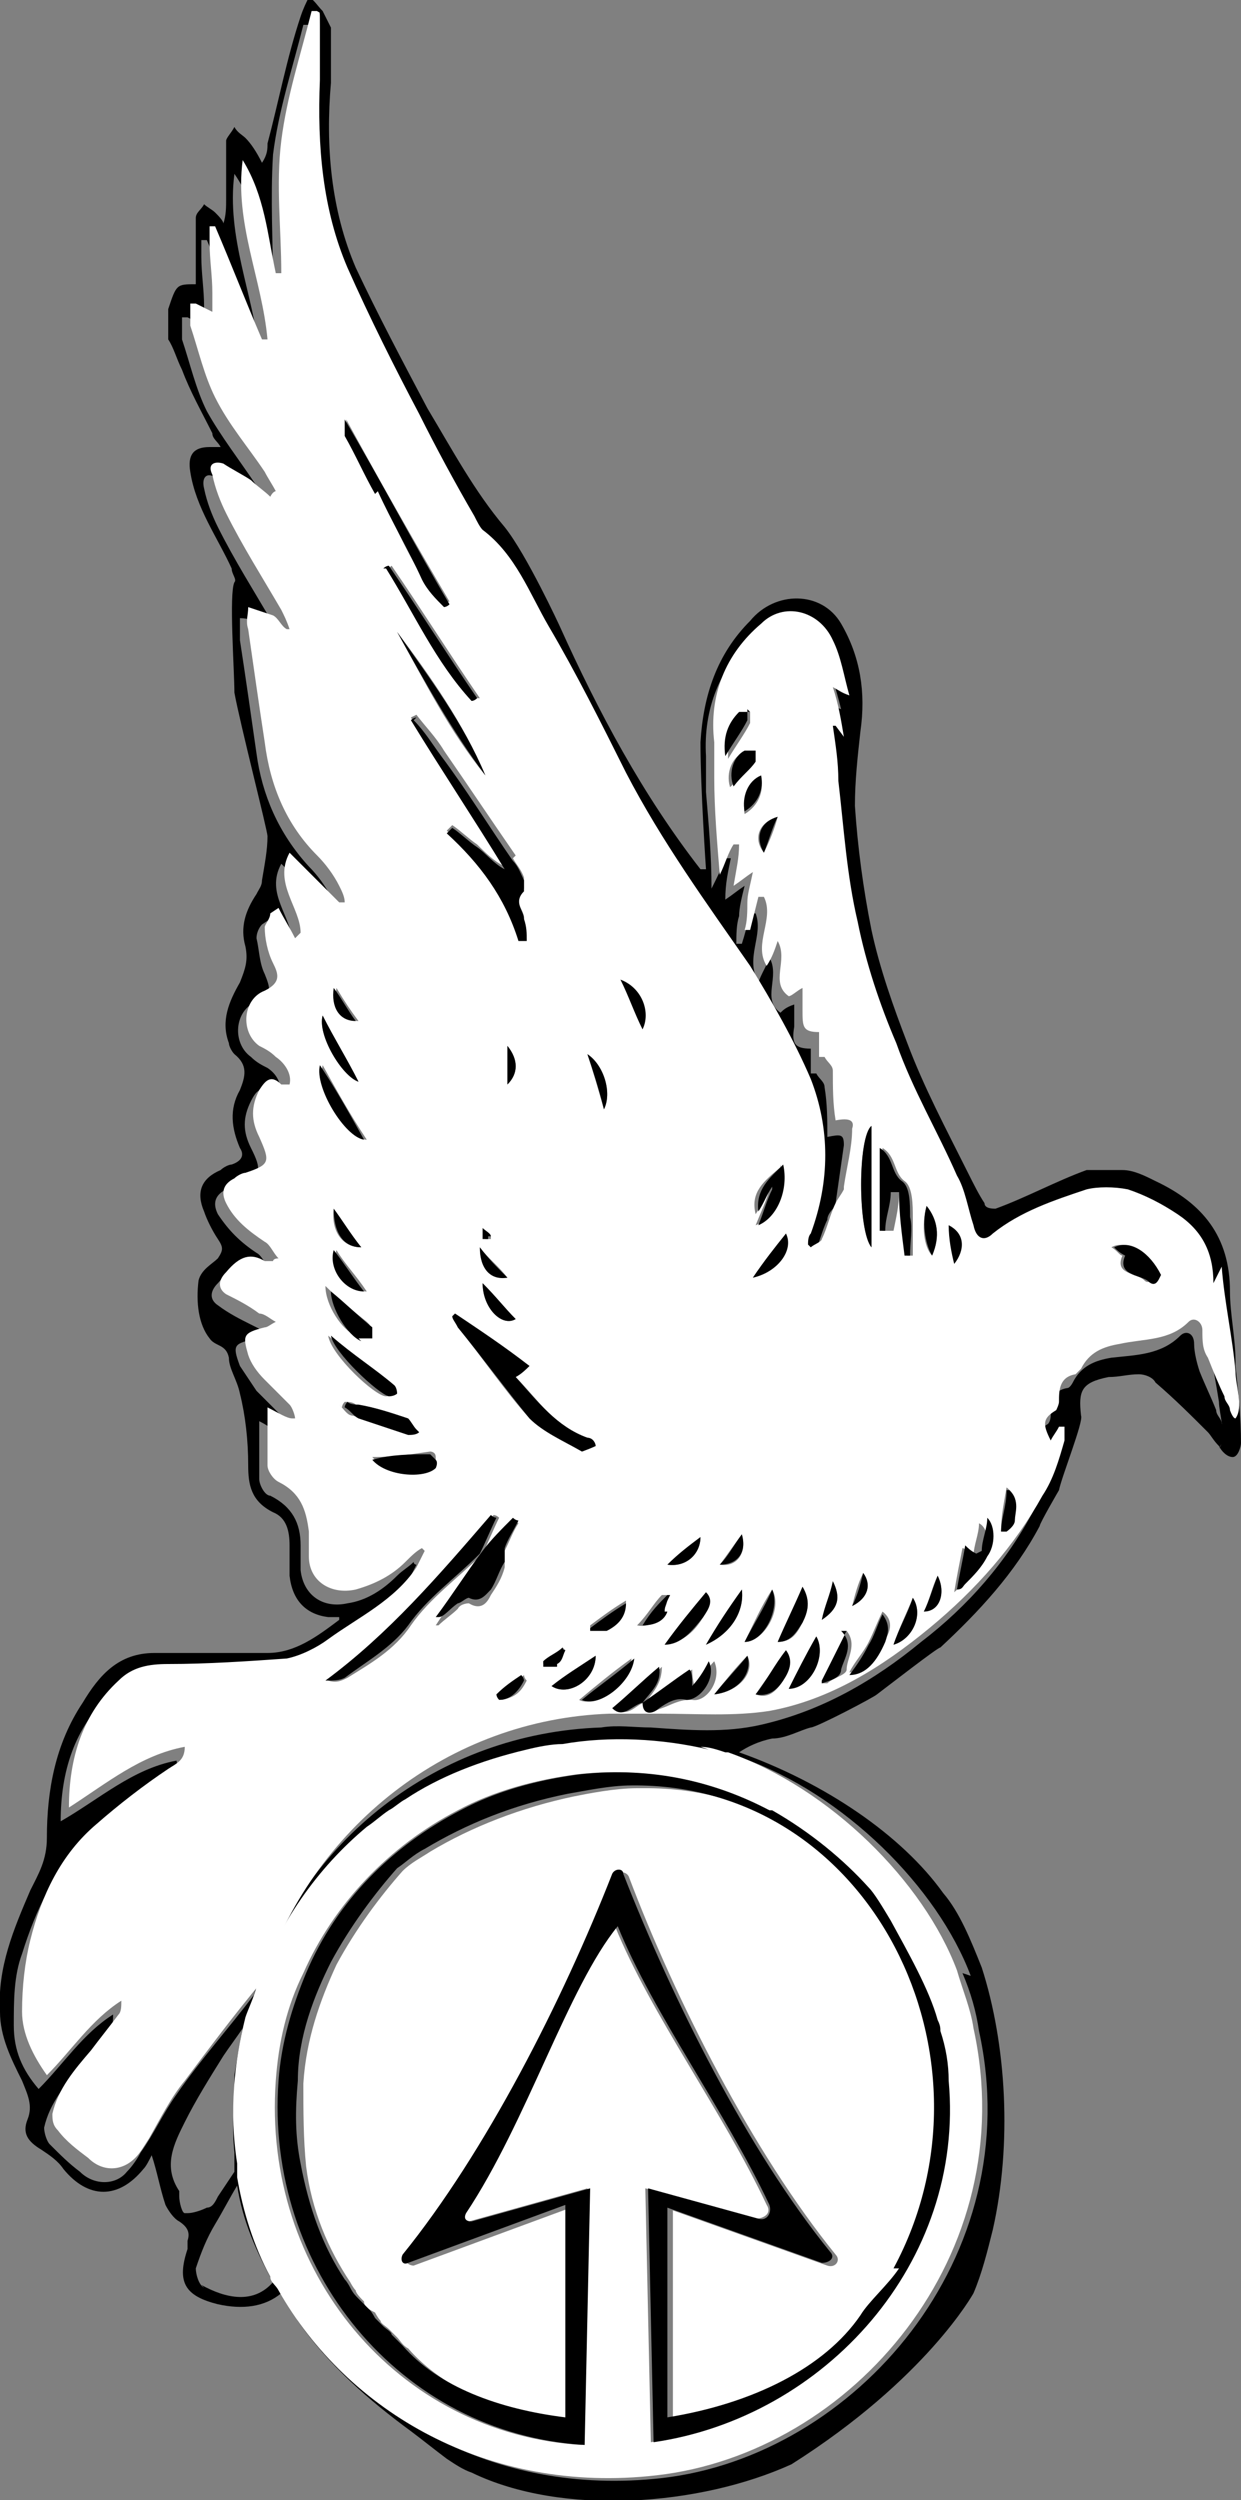 <?xml version="1.0" encoding="UTF-8"?>
<svg id="Layer_1" data-name="Layer 1" xmlns="http://www.w3.org/2000/svg" version="1.1" viewBox="0 0 45 90.6">
  <rect x="0" y="0" width="45" height="90.6" fill="#808080" stroke="none"/>
  <path d="M7.9,79.5c.2-.3.4-.6.6-.9,0-.2,0-.5,0-.7,0-1,0-1.9,0-2.8,0-.6.2-1.1.3-1.7-.2.3-.5.7-.7,1-.5.8-1,1.6-1.4,2.4-.3.8-.8,1.6-.2,2.5,0,0,0,.2,0,.2,0,.2.1.6.2.6.2,0,.5,0,.7-.2.2,0,.3-.3.4-.4Z" fill="none" stroke-width="0"/>
  <path d="M7.8,80.6c-.3.5-.5,1-.7,1.6,0,.2,0,.6.3.7.8.5,1.9.6,2.6-.1-.6-1.1-1-2.2-1.3-3.5-.3.4-.6.9-.8,1.4Z" fill="none" stroke-width="0"/>
  <path d="M44.8,49.3c0-.8-.2-1.7-.2-2.5,0-2-1-3.2-2.7-4-.4-.2-.8-.4-1.2-.4-.4,0-.9,0-1.3,0-1.1.4-2.2,1-3.3,1.4-.1,0-.4,0-.4-.2-.2-.3-.4-.7-.6-1.1-.8-1.6-1.6-3.1-2.2-4.7-.5-1.3-1-2.7-1.3-4.1-.3-1.5-.5-3-.6-4.5,0-.9.1-1.8.2-2.7.2-1.4,0-2.7-.7-3.9-.7-1.2-2.4-1.2-3.3-.1-1.2,1.2-1.7,2.7-1.8,4.4,0,1.7.2,4.6.2,4.6h-.2c-2.1-2.7-3.7-5.7-5.1-8.8,0,0-1.2-2.6-2-3.6-1.1-1.3-1.9-2.8-2.8-4.3-.9-1.7-1.8-3.4-2.6-5.1-.9-2.1-1.1-4.4-.9-6.7,0-.5,0-1.1,0-1.6v-.4c-.1-.2-.2-.4-.3-.6-.2-.2-.3-.4-.5-.5-.1.2-.2.4-.3.7-.5,1.5-.8,3.1-1.2,4.6,0,.2,0,.4-.2.7-.2-.4-.4-.7-.6-.9-.1-.1-.3-.2-.4-.4-.1.2-.3.4-.3.5,0,.7,0,1.4,0,2.1,0,.3,0,.6-.1.9,0-.1-.2-.3-.3-.4-.1-.1-.3-.2-.4-.3-.1.2-.3.3-.3.5,0,.3,0,.9,0,.9,0,.4,0,1.4,0,1.5-.7,0-.7,0-1,.9,0,.4,0,.7,0,1.1.2.3.3.7.5,1.1.3.8.7,1.5,1.1,2.3,0,.2.2.3.3.5-.2,0-.3,0-.4,0-.6,0-.8.3-.7.9.2,1.3,1,2.4,1.5,3.5,0,.2.2.4.1.5-.2.4,0,3.2,0,4,.2,1.1,1.2,5,1.2,5.2,0,.5-.1,1-.2,1.6,0,.2-.1.3-.2.5-.4.6-.6,1.2-.4,1.9.1.5,0,.8-.2,1.3-.4.7-.7,1.4-.4,2.2,0,.1.1.3.2.4.5.4.4.8.2,1.3-.4.7-.3,1.4,0,2.1.2.3,0,.5-.3.6-.1,0-.3.1-.4.2-.7.3-.9.8-.6,1.5.1.3.3.7.5,1,.2.3.2.4,0,.7-.2.2-.6.4-.7.8-.1.8,0,1.6.4,2.1.2.3.6.2.7.7,0,.4.3.8.4,1.3.2.8.3,1.7.3,2.6,0,.7.1,1.3.9,1.7.5.2.6.7.6,1.2,0,.4,0,.7,0,1.1.1.9.6,1.4,1.4,1.5.1,0,.2,0,.4,0,0,0,0,0,0,.1-.8.6-1.6,1.2-2.6,1.2-1.4,0-2.7,0-4.1,0-1.3,0-2,.8-2.6,1.8-1,1.5-1.3,3.2-1.3,4.9,0,.8-.3,1.3-.6,1.9-.6,1.4-1.2,2.8-1.1,4.4,0,.9.4,1.7.8,2.5.2.5.4.9.2,1.4-.2.5,0,.8.5,1.1.3.2.6.4.8.7.9,1.1,2,1.1,2.9,0,.1-.1.2-.3.3-.5.2.6.3,1.2.5,1.8.1.2.3.5.5.6.3.2.4.4.3.7,0,0,0,.2,0,.3-.4,1.2-.1,1.7,1.1,2,.9.2,1.7.1,2.3-.4.2.3.4.6.6,1,1.1,1.6,2.6,2.9,4.1,4,.4.3.9.7,1.3,1,.3.2.6.4.9.5,3.3,1.6,8.3,1.2,11.6-.3,4.9-3.1,6.6-6.2,6.6-6.2.3-.7.5-1.5.7-2.3.7-3.1.5-6.7-.4-9.5-.4-1-.8-2-1.4-2.7-1.5-2.1-4.3-4-7.4-5.1.3-.2.7-.4,1.2-.5.5,0,1-.3,1.4-.4.2,0,2.3-1.1,2.4-1.2.4-.3,2.2-1.7,2.3-1.7,1.4-1.3,2.7-2.7,3.6-4.4,0-.1.7-1.3.7-1.3.1-.5.9-2.5.8-2.7-.1-.9,0-1.2,1-1.4.4,0,.7-.1,1.1-.1.2,0,.5.1.6.3.7.6,1.3,1.2,1.9,1.8.1.1.2.3.4.5.1.2.3.4.5.4.2,0,.3-.4.3-.5,0-.9-.1-1.9-.2-2.8ZM6.7,80.2c-.1,0-.2-.4-.2-.6,0,0,0-.2,0-.2-.6-.9-.2-1.7.2-2.5.4-.8.9-1.6,1.4-2.4.2-.3.5-.7.7-1-.1.5-.2,1.1-.3,1.7,0,.9-.1,1.9,0,2.8,0,.2,0,.5,0,.7-.2.3-.4.6-.6.9-.1.2-.2.4-.4.4-.2.1-.5.2-.7.2ZM7.4,82.9c-.2-.1-.3-.5-.3-.7.2-.6.4-1.1.7-1.6.3-.5.5-.9.8-1.4.2,1.3.7,2.4,1.3,3.5-.7.8-1.7.6-2.6.1ZM34.9,71.5c.3.7.5,1.4.6,2.1,1.8,8.2-4.5,15.4-11.5,16.2-6.2.7-11.2-2.4-13.7-6.7,0-.2-.2-.4-.3-.5-.6-1.1-1-2.4-1.2-3.6,0,0,0,0,0,0,0,0,0,0,0,0,0-.2,0-.3,0-.5-.3-1.9-.1-3.7.3-5.3.1-.4.2-.8.4-1.1.8-2.3,2.3-4.2,4-5.8.2-.2.5-.4.8-.6.2-.2.4-.3.6-.4,1.2-.8,2.7-1.4,4.4-1.8.4-.1.9-.2,1.3-.2,1.7-.2,3.5-.2,5.3.2.3,0,.6.1.9.2,0,0,0,0,.1,0,3.7,1.3,7.1,4.7,8.3,7.9ZM44.5,51.9c0,0,0-.3-.2-.3,0-.2-.2-.3-.2-.5-.2-.5-.4-.9-.6-1.4-.1-.3-.2-.7-.2-1,0-.4-.3-.5-.5-.3-.7.7-1.6.7-2.5.8-.6.1-1.1.3-1.4.9,0,0-.1.2-.2.2-.6.1-.6.6-.6,1,0,0,0,.2-.1.3-.5.3-.5.6-.2,1.1.1-.2.2-.3.3-.5,0,0,.1,0,.2,0,0,.2,0,.4,0,.5-.3.7-.5,1.4-.8,2-1,1.9-2.4,3.5-4.1,4.8-1.7,1.4-3.6,2.5-5.8,3-1.3.3-2.6.2-4,.1-.6,0-1.2-.1-1.8,0-5.9.2-10.9,4.1-12.6,9.7-.9,1.2-1.9,2.3-2.8,3.6-.5.7-.8,1.4-1.3,2.1-.1.2-.3.5-.5.7-.4.5-1.2.5-1.7,0-.4-.3-.7-.6-1.1-1-.1-.1-.2-.4-.2-.6.2-.9.8-1.6,1.4-2.3.4-.4.7-.8,1-1.3.1-.1.1-.3.1-.5-1.1.7-1.8,1.8-2.7,2.7-.6-.7-.9-1.4-.9-2.3,0-.9,0-1.8.3-2.6.5-1.6,1.2-3.1,2.4-4.2.8-.7,1.7-1.3,2.6-2,.3-.2.7-.4.6-.8-1.6.3-2.8,1.4-4.2,2.2,0-1.8.5-3.4,1.8-4.6.5-.4,1.1-.6,1.8-.6,1.4,0,2.8,0,4.3-.2.5,0,1.1-.4,1.5-.7,1.1-.8,2.4-1.4,3.2-2.6.1-.2.2-.4.3-.6,0,0-.1,0-.1-.1-.2.2-.4.3-.6.5-.5.5-1.1.9-1.8,1-.9.2-1.6-.3-1.7-1.2,0-.3,0-.6,0-.9,0-.8-.3-1.4-1.1-1.8-.2,0-.4-.4-.4-.6,0-.7,0-1.3,0-2.1.4.2.6.4.9.5h.1c0-.3-.1-.5-.2-.7-.3-.3-.6-.6-.9-.9-.2-.3-.4-.6-.6-.9-.3-.8-.2-.8.6-1,.1,0,.2,0,.4-.2-.2-.1-.4-.2-.6-.3-.4-.2-.8-.4-1.2-.7-.3-.2-.3-.5,0-.8.5-.6.9-.7,1.4-.4,0,0,.2,0,.3,0,0,0,0,0,.2-.1-.2-.2-.3-.5-.5-.6-.6-.4-1-.8-1.4-1.4-.2-.4-.1-.7.3-.9.1,0,.3-.1.4-.2.9-.3.9-.5.5-1.3-.3-.6-.3-1.1,0-1.7.2-.4.4-.6.8-.2,0,0,.2,0,.3,0,0-.5-.2-.8-.5-1-.2-.1-.4-.2-.6-.4-.7-.5-.6-1.7.2-2,.6-.2.5-.5.3-1-.2-.4-.2-.9-.3-1.3,0-.2.1-.4.2-.5l.3-.2c.2.4.4.7.6,1.1,0,0,.1-.1.2-.2,0-1-1-1.8-.4-2.9.6.6,1.2,1.2,1.8,1.8,0,0,.1,0,.2,0,0-.2-.1-.4-.2-.6-.2-.4-.5-.8-.8-1.1-1.1-1.2-1.7-2.6-1.9-4.1-.2-1.4-.4-2.8-.6-4.1,0-.2,0-.5,0-.8.3,0,.6.1.9.3.2.1.3.4.5.6h.1c0-.3-.2-.5-.3-.7-.7-1.2-1.4-2.3-2-3.5-.2-.4-.4-.9-.5-1.4-.1-.4.1-.6.4-.4.4.1.7.3,1,.6.2.2.5.4.7.6,0,0,.1-.1.2-.2-.1-.2-.2-.4-.4-.7-.6-.9-1.3-1.8-1.8-2.7-.4-.8-.6-1.7-.9-2.6,0-.2,0-.5,0-.8.1,0,.2,0,.2,0,.2.1.4.2.6.3,0-.2,0-.5,0-.7,0-.6-.1-1.2-.1-1.8,0-.2,0-.4,0-.6,0,0,.1,0,.2,0,.6,1.4,1.2,2.7,1.7,4.1,0,0,.1,0,.2,0-.2-2.1-1.2-4.2-.9-6.5.9,1.3.9,2.7,1.2,4.1,0,0,.1,0,.2,0,0-1.6-.1-3.2,0-4.8.2-1.6.7-3.1,1.1-4.7h.2c0,.2.1.4.1.6,0,.7,0,1.4,0,2-.1,2.3,0,4.6,1,6.8.8,1.8,1.7,3.5,2.6,5.3.6,1.2,1.3,2.5,2,3.7,0,.2.2.4.3.5,1.2.9,1.7,2.3,2.4,3.5.9,1.8,1.9,3.5,2.8,5.3,1.3,2.5,3,4.7,4.5,7,.9,1.3,1.7,2.7,2.2,4.1.7,1.8.7,3.7,0,5.6,0,.1,0,.3-.1.4,0,0,0,0,.1.1.1-.1.3-.2.4-.3.2-.4.3-.9.5-1.3,0-.2.2-.4.3-.5,0,0,0,0,0-.1.1-.7.2-1.4.3-2.1,0-.4-.1-.4-.6-.3,0-.6,0-1.2-.1-1.8,0-.2-.2-.3-.3-.5,0,0-.1,0-.2,0,0-.3,0-.6,0-.9-.6,0-.7-.2-.6-.8,0-.2,0-.5,0-.8-.3.1-.4.2-.5.3-.7-.5,0-1.3-.4-2-.1.3-.3.6-.4.9-.5-.9.2-1.7-.1-2.5h-.2c-.1.4-.2.8-.3,1.1h-.2c0-.3,0-.7.1-1,0-.3.1-.7.2-1.1-.3.2-.4.3-.7.5,0-.6.1-1,.2-1.5,0,0-.1,0-.2,0-.1.3-.3.7-.5,1.1,0-1.2-.1-2.3-.2-3.5,0-.4,0-.9,0-1.3-.1-1.7.5-3.2,1.7-4.3.9-.8,2.2-.5,2.6.6.2.6.4,1.2.6,2-.3-.1-.4-.2-.6-.3.1.7.2,1.2.4,1.8h0s-.3-.4-.3-.4c0,0,0,0-.1,0,0,.7.1,1.3.2,2,.2,1.7.3,3.4.7,5.1.3,1.5.8,3,1.4,4.4.7,1.6,1.5,3.2,2.2,4.8.3.6.4,1.2.6,1.8.1.4.4.5.7.3,1-.8,2.2-1.2,3.4-1.6.5-.2,1.1-.2,1.5,0,.6.2,1.3.5,1.8.9.9.6,1.3,1.4,1.3,2.5,0,1.3.3,2.5.5,3.8,0,.4.3,1.3,0,1.7Z" fill="#000" stroke-width="0"/>
  <path d="M44,46.5c0-1.1-.4-1.9-1.3-2.5-.6-.4-1.2-.7-1.8-.9-.5-.1-1.1-.1-1.5,0-1.2.4-2.4.8-3.4,1.6-.3.3-.6.2-.7-.3-.2-.6-.3-1.3-.6-1.8-.7-1.6-1.6-3.1-2.2-4.8-.6-1.4-1.1-2.9-1.4-4.4-.4-1.7-.5-3.4-.7-5.1,0-.7-.1-1.3-.2-2,0,0,0,0,.1,0l.3.4h0c-.1-.6-.2-1.2-.4-1.8.2.1.3.2.6.3-.2-.7-.3-1.4-.6-2-.5-1.1-1.8-1.4-2.6-.6-1.3,1.1-1.9,2.6-1.7,4.3,0,.4,0,.9,0,1.3,0,1.1.1,2.3.2,3.5.2-.4.3-.8.5-1.1,0,0,.1,0,.2,0,0,.5-.1.9-.2,1.5.3-.2.4-.3.7-.5-.1.5-.2.8-.2,1.1,0,.3,0,.7-.1,1h.2c.1-.4.2-.8.3-1.2h.2c.4.8-.4,1.7.1,2.5.2-.3.3-.6.4-.9.4.7-.3,1.5.4,2,.1,0,.3-.2.5-.3,0,.3,0,.6,0,.8,0,.6,0,.8.6.8,0,.3,0,.6,0,.9,0,0,.1,0,.2,0,.1.2.3.3.3.5,0,.6,0,1.2.1,1.8.5-.1.7,0,.6.3,0,.7-.2,1.4-.3,2.1,0,0,0,0,0,.1-.1.2-.2.3-.3.5-.2.4-.3.9-.5,1.3,0,.1-.3.2-.4.3,0,0,0,0-.1-.1,0-.1,0-.3.1-.4.7-1.9.7-3.8,0-5.6-.6-1.4-1.4-2.8-2.2-4.1-1.6-2.3-3.2-4.5-4.5-7-.9-1.8-1.8-3.6-2.8-5.3-.7-1.2-1.2-2.6-2.4-3.5-.1-.1-.2-.3-.3-.5-.7-1.2-1.4-2.5-2-3.7-.9-1.7-1.8-3.5-2.6-5.3-.9-2.1-1.1-4.4-1-6.8,0-.7,0-1.4,0-2s0-.4-.1-.5h-.2c-.4,1.6-.9,3.1-1.1,4.7-.2,1.6,0,3.2,0,4.8,0,0-.1,0-.2,0-.3-1.4-.4-2.8-1.2-4.1-.3,2.3.7,4.3.9,6.5,0,0-.1,0-.2,0-.6-1.4-1.1-2.7-1.7-4.1,0,0-.1,0-.2,0,0,.2,0,.4,0,.6,0,.6.1,1.2.1,1.8,0,.2,0,.5,0,.7-.2-.1-.4-.2-.6-.3,0,0-.1,0-.2,0,0,.3,0,.5,0,.8.3.9.5,1.8.9,2.6.5,1,1.2,1.8,1.8,2.7.1.2.3.5.4.7,0,0-.1,0-.2.2-.2-.2-.5-.4-.7-.6-.3-.2-.7-.4-1-.6-.3-.1-.6,0-.4.4.1.5.3,1,.5,1.4.6,1.2,1.3,2.3,2,3.5.1.2.2.4.3.7h-.1c-.2-.1-.3-.4-.5-.5-.3-.1-.6-.2-.9-.3,0,.3-.1.5,0,.8.2,1.4.4,2.8.6,4.1.2,1.6.8,3,1.9,4.1.3.3.6.7.8,1.1.1.2.2.4.2.6,0,0-.1,0-.2,0-.6-.6-1.2-1.2-1.8-1.8-.6,1.1.4,2,.4,2.9,0,0-.1.1-.2.2-.2-.4-.4-.7-.6-1.1l-.3.2c0,.2-.2.4-.2.5,0,.4.1.9.3,1.3.2.4.3.7-.3,1-.8.3-.9,1.5-.2,2,.2.1.4.2.6.4.3.2.6.6.5,1-.1,0-.2,0-.3,0-.4-.4-.6-.1-.8.2-.3.6-.3,1.1,0,1.7.4.9.4,1-.5,1.3-.1,0-.3.1-.4.2-.4.2-.5.5-.3.9.3.6.8,1,1.4,1.4.2.1.3.4.5.6-.2,0-.2.1-.2.1,0,0-.2,0-.3,0-.5-.3-.9-.2-1.4.4-.3.3-.3.6,0,.8.4.2.8.4,1.2.7.2,0,.4.2.6.3-.2.1-.3.2-.4.2-.8.2-.8.3-.6,1,.1.3.3.6.6.9.3.3.6.6.9.9.1.1.2.4.2.5h-.1c-.2,0-.5-.2-.9-.4,0,.8,0,1.4,0,2.1,0,.2.2.5.4.6.8.4,1,1,1.1,1.8,0,.3,0,.6,0,.9,0,.9.8,1.4,1.7,1.2.7-.2,1.3-.5,1.8-1,.2-.2.4-.4.6-.5,0,0,0,0,.1.1-.1.2-.2.4-.3.6-.8,1.2-2.1,1.8-3.2,2.6-.4.3-1,.6-1.5.7-1.4.1-2.9.2-4.3.2-.7,0-1.3.1-1.8.6-1.3,1.2-1.8,2.8-1.8,4.6,1.4-.9,2.6-1.9,4.2-2.2,0,.5-.3.6-.6.8-.9.6-1.8,1.3-2.6,2-1.3,1.1-2,2.6-2.4,4.2-.2.8-.3,1.7-.3,2.6,0,.8.4,1.6.9,2.3.9-.9,1.6-2,2.7-2.7,0,.2,0,.4-.1.5-.3.4-.7.9-1,1.3-.6.7-1.2,1.4-1.4,2.3,0,.2,0,.4.2.6.3.4.7.7,1.1,1,.5.5,1.2.5,1.7,0,.2-.2.3-.4.5-.7.4-.7.8-1.5,1.3-2.1.9-1.2,1.8-2.4,2.8-3.6,1.8-5.6,6.8-9.5,12.6-9.7.6,0,1.2,0,1.8,0,1.4,0,2.7.1,4-.1,2.2-.4,4.1-1.6,5.8-3,1.7-1.4,3.1-3,4.1-4.8.4-.6.6-1.3.8-2,0-.1,0-.4,0-.5,0,0-.1,0-.2,0-.1.2-.2.3-.3.5-.3-.6-.3-.8.2-1.1,0,0,.1-.2.1-.3,0-.4,0-.9.6-1,0,0,.1-.1.2-.2.3-.6.8-.8,1.4-.9.9-.2,1.8-.1,2.5-.8.2-.2.5,0,.5.3,0,.4,0,.7.2,1,.2.5.4,1,.6,1.4,0,.2.2.3.2.5,0,0,.1.3.2.3.3-.4,0-1.2,0-1.7-.1-1.2-.4-2.5-.5-3.8ZM26.8,25.8c0,0,.3,0,.4,0,0,.1,0,.3,0,.4-.2.4-.5.8-.8,1.3,0-.7,0-1.2.5-1.6ZM26.5,28.6c-.2-.5,0-1.1.4-1.3,0,0,.3,0,.3,0,0,.1,0,.3,0,.4-.2.3-.5.6-.8.9ZM27,29.5c-.1-.5.2-1.1.6-1.3.1.5-.1,1-.6,1.3ZM27.7,30.9c-.4-.5-.2-1.1.5-1.3-.1.4-.3.9-.5,1.3ZM31.6,40.8v4.4c-.5-.6-.5-4,0-4.4ZM31.3,57c.3.4.2.9-.4,1.2.1-.4.2-.8.4-1.2ZM30.2,57.3c.3.6.2,1-.4,1.4.1-.5.3-.9.4-1.4ZM29.1,58.8c-.2.4-.4.7-.9.7.3-.7.6-1.3.9-2,.3.5.2.9,0,1.3ZM28.3,42.2c.2.9-.1,1.9-.9,2.2.2-.5.4-.9.5-1.3,0,0,0,0,0,0-.2.3-.3.6-.5.9-.2-.8.3-1.2.9-1.7ZM28.5,44.7c.2.5-.4,1.4-1.2,1.6.4-.6.9-1.1,1.2-1.6ZM28,57.6c.4.7-.3,1.9-1,1.9.3-.6.6-1.3,1-1.9ZM26.9,55.6c.2.7-.2,1.2-.8,1.1.3-.4.5-.7.8-1.1ZM25.6,59.6c.4-.7.9-1.3,1.3-2,.1.8-.4,1.6-1.3,2ZM25.5,58.6c-.3.5-.7.9-1.4,1,.5-.7,1-1.3,1.5-1.9.3.3,0,.6-.1.9ZM25.4,55.7c0,.6-.5,1.1-1.2,1,.4-.4.8-.7,1.2-1ZM24.2,57.8c0,.2,0,.4-.2.6-.2.3-.4.6-.9.5.4-.4.6-.8.9-1.1h.1ZM23.3,37.3c-.3-.6-.5-1.2-.8-1.8.7.4,1,1.2.8,1.8ZM22.7,58c0,.5-.3.8-.7,1-.2,0-.4,0-.6,0,0,0,0,0,0-.1.4-.3.8-.6,1.3-.9ZM21.9,40.2c-.2-.7-.4-1.4-.6-2,.6.4.9,1.4.6,2ZM18.6,31.1c.1.2.3.4.4.7,0,0,0,.3,0,.4-.5.3-.1.6,0,1,0,.3,0,.5.1.8,0,0-.2,0-.3,0-.5-1.6-1.4-2.8-2.6-3.9,0,0,.1-.1.2-.2.3.2.6.5.9.7.3.3.6.6,1,.8-1.1-1.8-2.3-3.6-3.4-5.4,0,0,0,0,.2-.1.3.4.7.8,1,1.3.9,1.3,1.7,2.5,2.6,3.8ZM18.4,46.3c-.6,0-1-.3-1-1.1.3.4.7.7,1,1.1ZM17.5,44.5c.1.1.2.2.3.3,0,0,0,0,0,.1,0,0-.2,0-.2,0,0,0,0-.2,0-.4ZM18.4,39.3v-1.4c.4.5.4,1,0,1.4ZM18.7,47.8c-.5.3-1.2-.4-1.2-1.3.5.5.8.9,1.2,1.3ZM17.6,28.1c-1.3-1.6-2.2-3.4-3.2-5.2,1.2,1.6,2.4,3.3,3.2,5.2ZM17.3,25.3c0,0-.1.1-.2.1-1.3-1.5-2.1-3.2-3.1-4.8,0,0,.1,0,.2-.1,1.1,1.6,2.1,3.2,3.2,4.8ZM12.5,15.1c1.2,2.2,2.5,4.5,3.8,6.7,0,0-.1,0-.2.1-.3-.3-.6-.6-.8-1-.6-1-1.1-2.1-1.6-3.2-.4-.7-.7-1.4-1.1-2.1,0-.2-.1-.4,0-.6ZM12.2,35.8c.3.5.5.8.8,1.2-.6,0-.9-.6-.8-1.2ZM11.7,36.8c.4.8.9,1.6,1.3,2.4-.6-.2-1.5-1.7-1.3-2.4ZM11.7,38.6c.5.9,1,1.8,1.6,2.7-.7,0-1.8-1.9-1.6-2.7ZM12.2,45.3c.3.5.7.9,1.1,1.5-.7,0-1.3-.8-1.1-1.5ZM12.1,43.8c.3.4.6.9,1,1.4-.7,0-1.1-.6-1-1.4ZM13.4,48c0,0,0,.3,0,.4-.2,0-.3,0-.5,0-.5-.2-1.1-1.1-1.1-1.8.5.5,1,.9,1.5,1.3ZM11.9,48.4c.8.7,1.6,1.2,2.3,1.8,0,0,0,.2.1.3,0,0-.2.1-.3.1-.4,0-2-1.5-2.1-2.2ZM12.4,51c0,0,0-.1.1-.2.1,0,.3,0,.4.1.6.2,1.2.3,1.8.5.1,0,.2.2.3.4-.1,0-.3.2-.4.1-.6-.2-1.2-.4-1.8-.6-.2,0-.3-.2-.5-.4ZM13.5,52.8c.8,0,1.4-.1,2.1-.2,0,0,.2,0,.2.2,0,0,0,.2,0,.3-.4.4-1.8.3-2.3-.3ZM17,58.1c0,0-.3,0-.4.2-.2.2-.5.4-.7.6h-.1c.6-.9,1.1-1.8,1.7-2.6-.9.9-1.9,1.6-2.6,2.6-.6.9-1.5,1.4-2.3,1.9-.2.1-.4.2-.7.1,2.3-1.7,4.1-3.9,6-6,0,0,.1,0,.2.1-.2.4-.4.9-.6,1.3.4-.4.8-.8,1.1-1.2,0,0,.1,0,.2.1-.2.3-.3.6-.5,1,0,.2,0,.4,0,.6-.1.4-.3.7-.5,1-.1.2-.3.6-.8.3ZM18.2,61.6c0,0,0-.1-.1-.2.3-.2.6-.4.9-.7,0,0,0,.1.1.2-.2.4-.4.6-.9.7ZM16.6,48.1c0-.1-.1-.2-.2-.4,0,0,0,0,.1-.1.9.6,1.7,1.2,2.7,1.9-.2.1-.3.2-.5.4.8.8,1.4,1.8,2.6,2.2.1,0,.2.2.3.3-.2,0-.4.2-.5.2-.6-.4-1.4-.7-1.9-1.2-.9-1-1.7-2.2-2.6-3.3ZM19.7,60.2c.2-.2.5-.3.7-.5,0,0,0,0,.1.1-.1.2-.2.4-.3.5-.1,0-.3,0-.5,0,0,0,0-.1,0-.2ZM20,61.1c.5-.4,1-.7,1.6-1.1,0,.9-1,1.5-1.6,1.1ZM21,61.6c.6-.5,1.2-1,1.9-1.5-.1.9-1.4,1.8-1.9,1.5ZM25,61.6c-.4,0-.7.2-1,.3-.3.1-.6.3-.6-.2h0c-.3,0-.6.6-1.1.2.6-.5,1.1-.9,1.7-1.5,0,.6-.3.9-.6,1.3.6-.4,1.1-.8,1.7-1.2,0,.1,0,.3.1.7.3-.4.4-.7.7-1,.3.7-.3,1.5-.8,1.4ZM25.9,61.4c.4-.5.8-1,1.2-1.4.3.6-.3,1.3-1.2,1.4ZM27.4,61.4c.4-.6.8-1.1,1.1-1.6.3.4,0,.7-.1,1.1-.2.3-.5.7-1,.5ZM28.6,61.2c.3-.6.6-1.2,1-1.9.4.7-.2,1.8-1,1.9ZM29.8,61s0,0,0-.1c.3-.6.6-1.1.9-1.8.4.5,0,1,0,1.4,0,.2-.5.3-.7.5ZM32.1,59.4c-.2.7-.7,1.2-1.3,1.2.2-.4.5-.7.7-1.1.2-.4.3-.7.5-1.1.4.3.3.7.1,1ZM32,44.6v-3c.5.3.4.9.8,1.2.3.2.3.9.3,1.3,0,.5,0,1,0,1.4h-.2c0-.8-.1-1.5-.2-2.3,0,0,0,0-.1,0,0,.5-.1.9-.2,1.4h-.2ZM32.4,59.6c.2-.6.5-1.2.7-1.7.4.6,0,1.5-.7,1.7ZM33.6,43.7c.4.5.5,1.1.2,1.8-.3-.3-.4-1.1-.2-1.8ZM33.5,58.4c.2-.4.3-.9.5-1.3.3.6.1,1.2-.5,1.3ZM34.4,44.4c.5.3.6.9.2,1.4,0-.5-.1-.9-.2-1.4ZM35.7,56.5c-.3.3-.5.6-.8,1,0,0-.1,0-.3.2.1-.6.2-1.1.3-1.6.1,0,.2.2.4.3,0-.4.2-.8.2-1.2.4.2.4,1,0,1.4ZM36.8,55c0,.2-.2.4-.3.5h-.2c0-.6.1-1,.2-1.6.5.4.3.7.2,1.1ZM41.5,46.4c-.3-.3-1.1-.2-.8-.9-.1,0-.2-.2-.4-.3.5-.3,1.3.2,1.7,1-.2,0-.3.4-.5.2Z" fill="#fff" stroke-width="0"/>
  <path d="M15.1,26c0,0-.1,0-.2.1,1.1,1.8,2.3,3.6,3.4,5.4-.4-.2-.7-.6-1-.8-.3-.2-.6-.5-.9-.7,0,0-.1.1-.2.2,1.2,1.1,2.1,2.3,2.6,3.9,0,0,.2,0,.3,0,0-.3,0-.5-.1-.8,0-.3-.4-.6,0-1,0,0,0-.3,0-.4-.1-.2-.2-.5-.4-.7-.9-1.3-1.7-2.6-2.6-3.8-.3-.4-.6-.9-1-1.3Z" fill="#000" stroke-width="0"/>
  <path d="M21.6,52.4c0-.1-.1-.3-.3-.3-1.1-.4-1.8-1.3-2.6-2.2.2-.1.4-.3.5-.4-.9-.7-1.8-1.3-2.7-1.9,0,0,0,0-.1.1,0,.1.1.2.2.4.9,1.1,1.7,2.2,2.6,3.3.5.5,1.2.8,1.9,1.2,0,0,.3-.1.5-.2Z" fill="#000" stroke-width="0"/>
  <path d="M17.8,54.9c-1.9,2.2-3.7,4.3-6,6,.3,0,.5,0,.7-.1.8-.6,1.7-1.1,2.3-1.9.7-1,1.7-1.7,2.6-2.6.2-.4.4-.9.6-1.3,0,0-.1,0-.2-.1Z" fill="#000" stroke-width="0"/>
  <path d="M18.3,56.1c.1-.3.3-.6.5-1,0,0-.1,0-.2-.1-.4.4-.8.8-1.1,1.2-.6.8-1.1,1.6-1.7,2.4h.1c.2,0,.4-.3.7-.5.1,0,.3-.2.4-.2.4.2.6-.1.8-.3.2-.3.3-.7.5-1,0-.2,0-.4,0-.6Z" fill="#000" stroke-width="0"/>
  <path d="M13.7,17.8c.5,1.1,1.1,2.1,1.6,3.2.2.4.5.7.8,1,0,0,.1,0,.2-.1-1.3-2.2-2.5-4.5-3.8-6.7,0,.2,0,.4,0,.6.4.7.7,1.4,1.1,2.1Z" fill="#000" stroke-width="0"/>
  <path d="M32.6,43.2c0,.8.1,1.5.2,2.3h.2c0-.5.1-1,0-1.4,0-.5,0-1.1-.3-1.3-.4-.3-.3-.9-.8-1.2v3h.2c0-.5.2-.9.2-1.4,0,0,.1,0,.1,0Z" fill="#000" stroke-width="0"/>
  <path d="M17.6,28.1c-.8-1.9-2-3.5-3.2-5.2,1,1.8,2,3.6,3.2,5.2Z" fill="#000" stroke-width="0"/>
  <path d="M14,20.6c1,1.6,1.8,3.4,3.1,4.8,0,0,.1,0,.2-.1-1.1-1.6-2.1-3.2-3.2-4.8,0,0-.1,0-.2.1Z" fill="#000" stroke-width="0"/>
  <path d="M31.6,40.8c-.5.4-.5,3.8,0,4.4v-4.4Z" fill="#000" stroke-width="0"/>
  <path d="M25.1,61.2c0-.4,0-.6-.1-.7-.6.4-1.1.8-1.7,1.2,0,.5.4.4.6.2.3-.2.6-.4,1-.3.5,0,1.1-.8.8-1.4-.2.4-.4.7-.7,1Z" fill="#000" stroke-width="0"/>
  <path d="M14.1,50.6c0,0,.2,0,.3-.1,0,0,0-.2-.1-.3-.7-.6-1.5-1.1-2.3-1.8.1.6,1.7,2.1,2.1,2.2Z" fill="#000" stroke-width="0"/>
  <path d="M15.1,51.8c-.1-.1-.2-.3-.3-.4-.6-.2-1.2-.4-1.8-.5-.1,0-.3,0-.4-.1,0,0-.1.1-.1.2.2.1.3.3.5.4.6.2,1.2.4,1.8.6.1,0,.3,0,.4-.1Z" fill="#000" stroke-width="0"/>
  <path d="M35.4,56.3c-.2-.1-.3-.2-.4-.3-.1.6-.2,1-.3,1.6.2,0,.2-.1.3-.2.3-.3.6-.6.8-1,.3-.4.3-1.1,0-1.4,0,.4-.2.8-.2,1.2Z" fill="#000" stroke-width="0"/>
  <path d="M15.8,52.9c0,0-.2-.2-.2-.2-.7,0-1.4,0-2.1.2.5.6,1.9.7,2.3.3,0,0,.1-.2,0-.3Z" fill="#000" stroke-width="0"/>
  <path d="M13,48.5c.1,0,.3,0,.5,0,0-.1,0-.3,0-.4-.5-.4-1-.9-1.5-1.3,0,.6.6,1.6,1.1,1.8Z" fill="#000" stroke-width="0"/>
  <path d="M13.2,41.3c-.5-.9-1-1.8-1.6-2.7-.2.8.9,2.6,1.6,2.7Z" fill="#000" stroke-width="0"/>
  <path d="M28,43.1s0,0,0,0c-.2.4-.3.8-.5,1.3.7-.3,1.1-1.3.9-2.2-.5.5-1,.9-.9,1.7.2-.3.3-.6.5-.9Z" fill="#000" stroke-width="0"/>
  <path d="M31.5,59.6c-.2.4-.4.7-.7,1.1.6,0,1-.5,1.3-1.2.1-.3.2-.6-.1-1-.2.4-.3.8-.5,1.1Z" fill="#000" stroke-width="0"/>
  <path d="M13,39.2c-.4-.8-.9-1.6-1.3-2.4-.2.7.7,2.2,1.3,2.4Z" fill="#000" stroke-width="0"/>
  <path d="M23,60.1c-.7.6-1.3,1-1.9,1.5.6.3,1.8-.6,1.9-1.5Z" fill="#000" stroke-width="0"/>
  <path d="M25.5,58.6c.2-.3.4-.6.1-.9-.5.6-1,1.2-1.5,1.9.6,0,1-.5,1.4-1Z" fill="#000" stroke-width="0"/>
  <path d="M22.2,61.9c.4.4.7-.1,1.1-.2h0c.3-.4.7-.7.6-1.3-.6.5-1.1,1-1.7,1.5Z" fill="#000" stroke-width="0"/>
  <path d="M30.7,59.1c-.3.6-.6,1.2-.9,1.8,0,0,0,0,0,.1.3-.1.7-.2.7-.5.1-.4.5-.9,0-1.4Z" fill="#000" stroke-width="0"/>
  <path d="M29.1,58.8c.2-.4.3-.8,0-1.3-.3.7-.6,1.3-.9,2,.5,0,.7-.4.9-.7Z" fill="#000" stroke-width="0"/>
  <path d="M28.6,61.2c.8,0,1.4-1.2,1-1.9-.4.7-.7,1.3-1,1.9Z" fill="#000" stroke-width="0"/>
  <path d="M21.6,60c-.6.4-1.1.7-1.6,1.1.6.4,1.6-.2,1.6-1.1Z" fill="#000" stroke-width="0"/>
  <path d="M28,57.6c-.3.7-.7,1.3-1,1.9.7,0,1.3-1.2,1-1.9Z" fill="#000" stroke-width="0"/>
  <path d="M27.2,25.8c-.1,0-.3,0-.4,0-.4.4-.6.9-.5,1.6.3-.5.6-.9.8-1.3,0-.1,0-.3,0-.4Z" fill="#000" stroke-width="0"/>
  <path d="M28.5,59.8c-.4.5-.7,1.1-1.1,1.6.5.1.8-.2,1-.5.2-.3.4-.7.1-1.1Z" fill="#000" stroke-width="0"/>
  <path d="M27.3,27.2s-.2,0-.3,0c-.4.2-.6.8-.4,1.3.3-.4.6-.6.8-.9,0,0,0-.3,0-.4Z" fill="#000" stroke-width="0"/>
  <path d="M13.2,46.8c-.4-.5-.7-1-1.1-1.5-.2.7.4,1.5,1.1,1.5Z" fill="#000" stroke-width="0"/>
  <path d="M25.6,59.6c.9-.4,1.4-1.2,1.3-2-.5.7-.9,1.3-1.3,2Z" fill="#000" stroke-width="0"/>
  <path d="M33.6,43.7c-.2.7,0,1.5.2,1.8.3-.7.2-1.3-.2-1.8Z" fill="#000" stroke-width="0"/>
  <path d="M32.4,59.6c.7-.2,1.1-1.1.7-1.7-.2.6-.5,1.1-.7,1.7Z" fill="#000" stroke-width="0"/>
  <path d="M18.7,47.8c-.4-.4-.7-.8-1.2-1.3,0,.9.7,1.6,1.2,1.3Z" fill="#000" stroke-width="0"/>
  <path d="M25.9,61.4c.9-.1,1.4-.8,1.2-1.4-.4.5-.8.9-1.2,1.4Z" fill="#000" stroke-width="0"/>
  <path d="M21.3,38.2c.2.6.4,1.2.6,2,.3-.6,0-1.6-.6-2Z" fill="#000" stroke-width="0"/>
  <path d="M21.4,59.1c.2,0,.5,0,.6,0,.4-.2.7-.5.7-1-.5.3-.9.6-1.3.9,0,0,0,0,0,.1Z" fill="#000" stroke-width="0"/>
  <path d="M28.5,44.7c-.4.5-.8,1-1.2,1.6.9-.2,1.5-1,1.2-1.6Z" fill="#000" stroke-width="0"/>
  <path d="M22.5,35.5c.3.6.5,1.2.8,1.8.3-.6,0-1.5-.8-1.8Z" fill="#000" stroke-width="0"/>
  <path d="M13.1,45.2c-.4-.5-.7-1-1-1.4,0,.8.3,1.4,1,1.4Z" fill="#000" stroke-width="0"/>
  <path d="M36.5,54c0,.6-.2,1-.2,1.5h.2c0,0,.3-.2.3-.4,0-.3.2-.7-.2-1.1Z" fill="#000" stroke-width="0"/>
  <path d="M27.6,28.1c-.5.2-.7.8-.6,1.3.5-.3.7-.8.6-1.3Z" fill="#000" stroke-width="0"/>
  <path d="M27.7,30.9c.2-.5.3-.9.5-1.3-.7.2-.8.8-.5,1.3Z" fill="#000" stroke-width="0"/>
  <path d="M24.1,58.4c0-.2.1-.4.2-.6h-.1c-.3.3-.6.6-.9,1.1.5,0,.8-.2.9-.5Z" fill="#000" stroke-width="0"/>
  <path d="M25.4,55.7c-.4.3-.8.6-1.2,1,.7.1,1.2-.4,1.2-1Z" fill="#000" stroke-width="0"/>
  <path d="M18.4,46.3c-.4-.4-.7-.7-1-1.1,0,.8.4,1.2,1,1.1Z" fill="#000" stroke-width="0"/>
  <path d="M34.4,44.4c0,.5.1,1,.2,1.4.4-.5.4-1.1-.2-1.4Z" fill="#000" stroke-width="0"/>
  <path d="M26.9,55.6c-.3.4-.5.8-.8,1.1.6,0,1-.4.8-1.1Z" fill="#000" stroke-width="0"/>
  <path d="M33.5,58.4c.6,0,.8-.7.5-1.3-.2.5-.3.9-.5,1.3Z" fill="#000" stroke-width="0"/>
  <path d="M18.4,37.9v1.4c.4-.4.4-.9,0-1.4Z" fill="#000" stroke-width="0"/>
  <path d="M30.2,57.3c-.1.5-.3.9-.4,1.4.6-.4.7-.8.4-1.4Z" fill="#000" stroke-width="0"/>
  <path d="M12.9,37c-.3-.4-.5-.8-.8-1.2-.1.7.2,1.2.8,1.2Z" fill="#000" stroke-width="0"/>
  <path d="M31.3,57c-.1.4-.2.8-.4,1.2.6-.3.7-.8.4-1.2Z" fill="#000" stroke-width="0"/>
  <path d="M18,61.4c0,0,0,.1.1.2.4,0,.7-.3.9-.7,0,0,0-.1-.1-.2-.3.2-.6.4-.9.7Z" fill="#000" stroke-width="0"/>
  <path d="M20.2,60.3c.2-.1.2-.3.3-.5,0,0-.1,0-.1-.1-.2.2-.5.3-.7.5,0,0,0,.1,0,.2.2,0,.4,0,.5,0Z" fill="#000" stroke-width="0"/>
  <path d="M17.8,44.8c0-.1-.2-.2-.3-.3,0,.2,0,.3,0,.4,0,0,.1,0,.2,0,0,0,0,0,0-.1Z" fill="#000" stroke-width="0"/>
  <path d="M40.4,45.2c.1.1.2.2.4.3-.3.7.5.7.8.9.3.3.4,0,.5-.2-.4-.8-1.1-1.3-1.7-1Z" fill="#000" stroke-width="0"/>
  <path d="M25.7,63.4c-1.7-.4-3.6-.5-5.3-.2-.4,0-.9.1-1.3.2-1.7.4-3.2,1-4.4,1.8-.2.1-.4.3-.6.4-.3.2-.5.4-.8.6-1.8,1.5-3.2,3.5-4,5.8-.1.4-.3.8-.4,1.1-.4,1.6-.6,3.4-.3,5.3,0,.2,0,.3,0,.5,0,0,0,0,0,0,0,0,0,0,0,0,.2,1.2.6,2.5,1.2,3.6,0,.2.2.3.3.5,2.5,4.4,7.6,7.4,13.7,6.7,7.1-.8,13.3-8,11.5-16.2-.1-.7-.4-1.4-.6-2.1-1.2-3.2-4.6-6.6-8.3-7.9,0,0,0,0-.1,0-.3-.1-.6-.2-.9-.2ZM31.4,68.4c.2.3.5.7.8,1.2.7,1.1,1.4,2.6,1.7,3.6,0,.1,0,.2.1.4.1.6.2,1.2.3,1.8.6,6.6-4.5,12.2-10.7,13.1l-.2-9.2,4,1.1c.3,0,.6-.2.4-.5-1.6-3.4-4.2-6.9-5.5-10.1-1.8,2.1-3.3,7-5.5,10.4-.1.2,0,.4.2.3l4.3-1.2-.2,9.3c-6.7-.4-11.6-6.3-11.1-13.2.1-1.4.4-2.7,1-3.9,1.1-2.5,3.1-4.6,5.6-5.9,1.3-.7,2.8-1.1,4.3-1.3,2.6-.3,5,.3,6.9,1.3,1.4.7,2.6,1.7,3.5,2.8Z" fill="#fff" stroke-width="0"/>
  <path d="M23.1,64.8c-.8,0-1.8.2-2.3.3-1.9.4-3.7,1.1-5.2,2-.3.2-.7.4-1,.7-.8.9-1.7,2.1-2.4,3.4-.6,1.3-1.1,2.7-1.2,4.3,0,1,0,2,.1,3,.2,1.6.8,3,1.6,4.2,0,0,0,0,0,0,0,0,.1.2.2.3,0,.1.2.3.3.4,0,0,0,0,0,0,0,0,0,0,0,0,0,.2.2.3.4.4,0,0,.1.2.2.3,0,.1.2.2.3.3.1.1.2.2.3.3.1.1.2.3.4.4,1.3,1.5,3.5,2.4,5.9,2.6v-7.7l-5.7,2.1c-.2,0-.4-.2-.2-.3,3-3.7,5.8-9.2,7.6-13.8,0-.2.3-.2.4,0,1.7,4.5,4.5,10,7.5,13.7.2.2,0,.5-.3.4l-5.6-2v7.6c3-.5,5.7-1.8,7-3.7.3-.4,1-1,1.4-1.7,4.1-7.6-.8-17.6-9.5-17.5Z" fill="#fff" stroke-width="0"/>
  <path d="M27.9,65.6c-1.9-1-4.2-1.6-6.9-1.3-1.5.2-3,.6-4.3,1.3-2.5,1.3-4.5,3.3-5.6,5.9-.5,1.2-.9,2.5-1,3.9-.5,6.8,4.4,12.8,11.1,13.2l.2-9.3-4.3,1.2c-.2,0-.3-.1-.2-.3,2.2-3.3,3.7-8.2,5.5-10.4,1.3,3.2,3.9,6.7,5.5,10.1.1.3-.1.6-.4.5l-4-1.1.2,9.2c6.2-.9,11.3-6.5,10.7-13.1,0-.6-.1-1.2-.3-1.8,0-.1,0-.2-.1-.4-.3-1.1-1.1-2.5-1.7-3.6-.3-.5-.6-1-.8-1.2-.9-1-2.1-2-3.5-2.8ZM32.6,82.2c-.4.6-1.1,1.2-1.4,1.7-1.3,1.9-3.9,3.2-7,3.7v-7.6l5.6,2c.3,0,.5-.2.3-.4-3-3.7-5.7-9.1-7.5-13.7,0-.2-.3-.2-.4,0-1.8,4.6-4.6,10.1-7.6,13.8-.1.2,0,.4.2.3l5.7-2.1v7.7c-2.4-.3-4.6-1.1-5.9-2.6-.1-.1-.3-.3-.4-.4,0-.1-.2-.2-.3-.3-.1-.1-.2-.2-.3-.3,0,0-.1-.2-.2-.3-.1-.1-.3-.3-.4-.4,0,0,0,0,0,0,0,0,0,0,0,0-.1-.1-.2-.2-.3-.4,0,0-.1-.2-.2-.3,0,0,0,0,0,0-.8-1.2-1.3-2.6-1.6-4.2-.2-1-.2-1.9-.1-3,0-1.6.6-3.1,1.2-4.3.7-1.3,1.6-2.5,2.4-3.4.3-.2.6-.5,1-.7,1.5-.9,3.2-1.6,5.2-2,.6-.1,1.5-.3,2.3-.3,8.7-.1,13.6,9.9,9.5,17.5Z" fill="#000" stroke-width="0"/>
</svg>